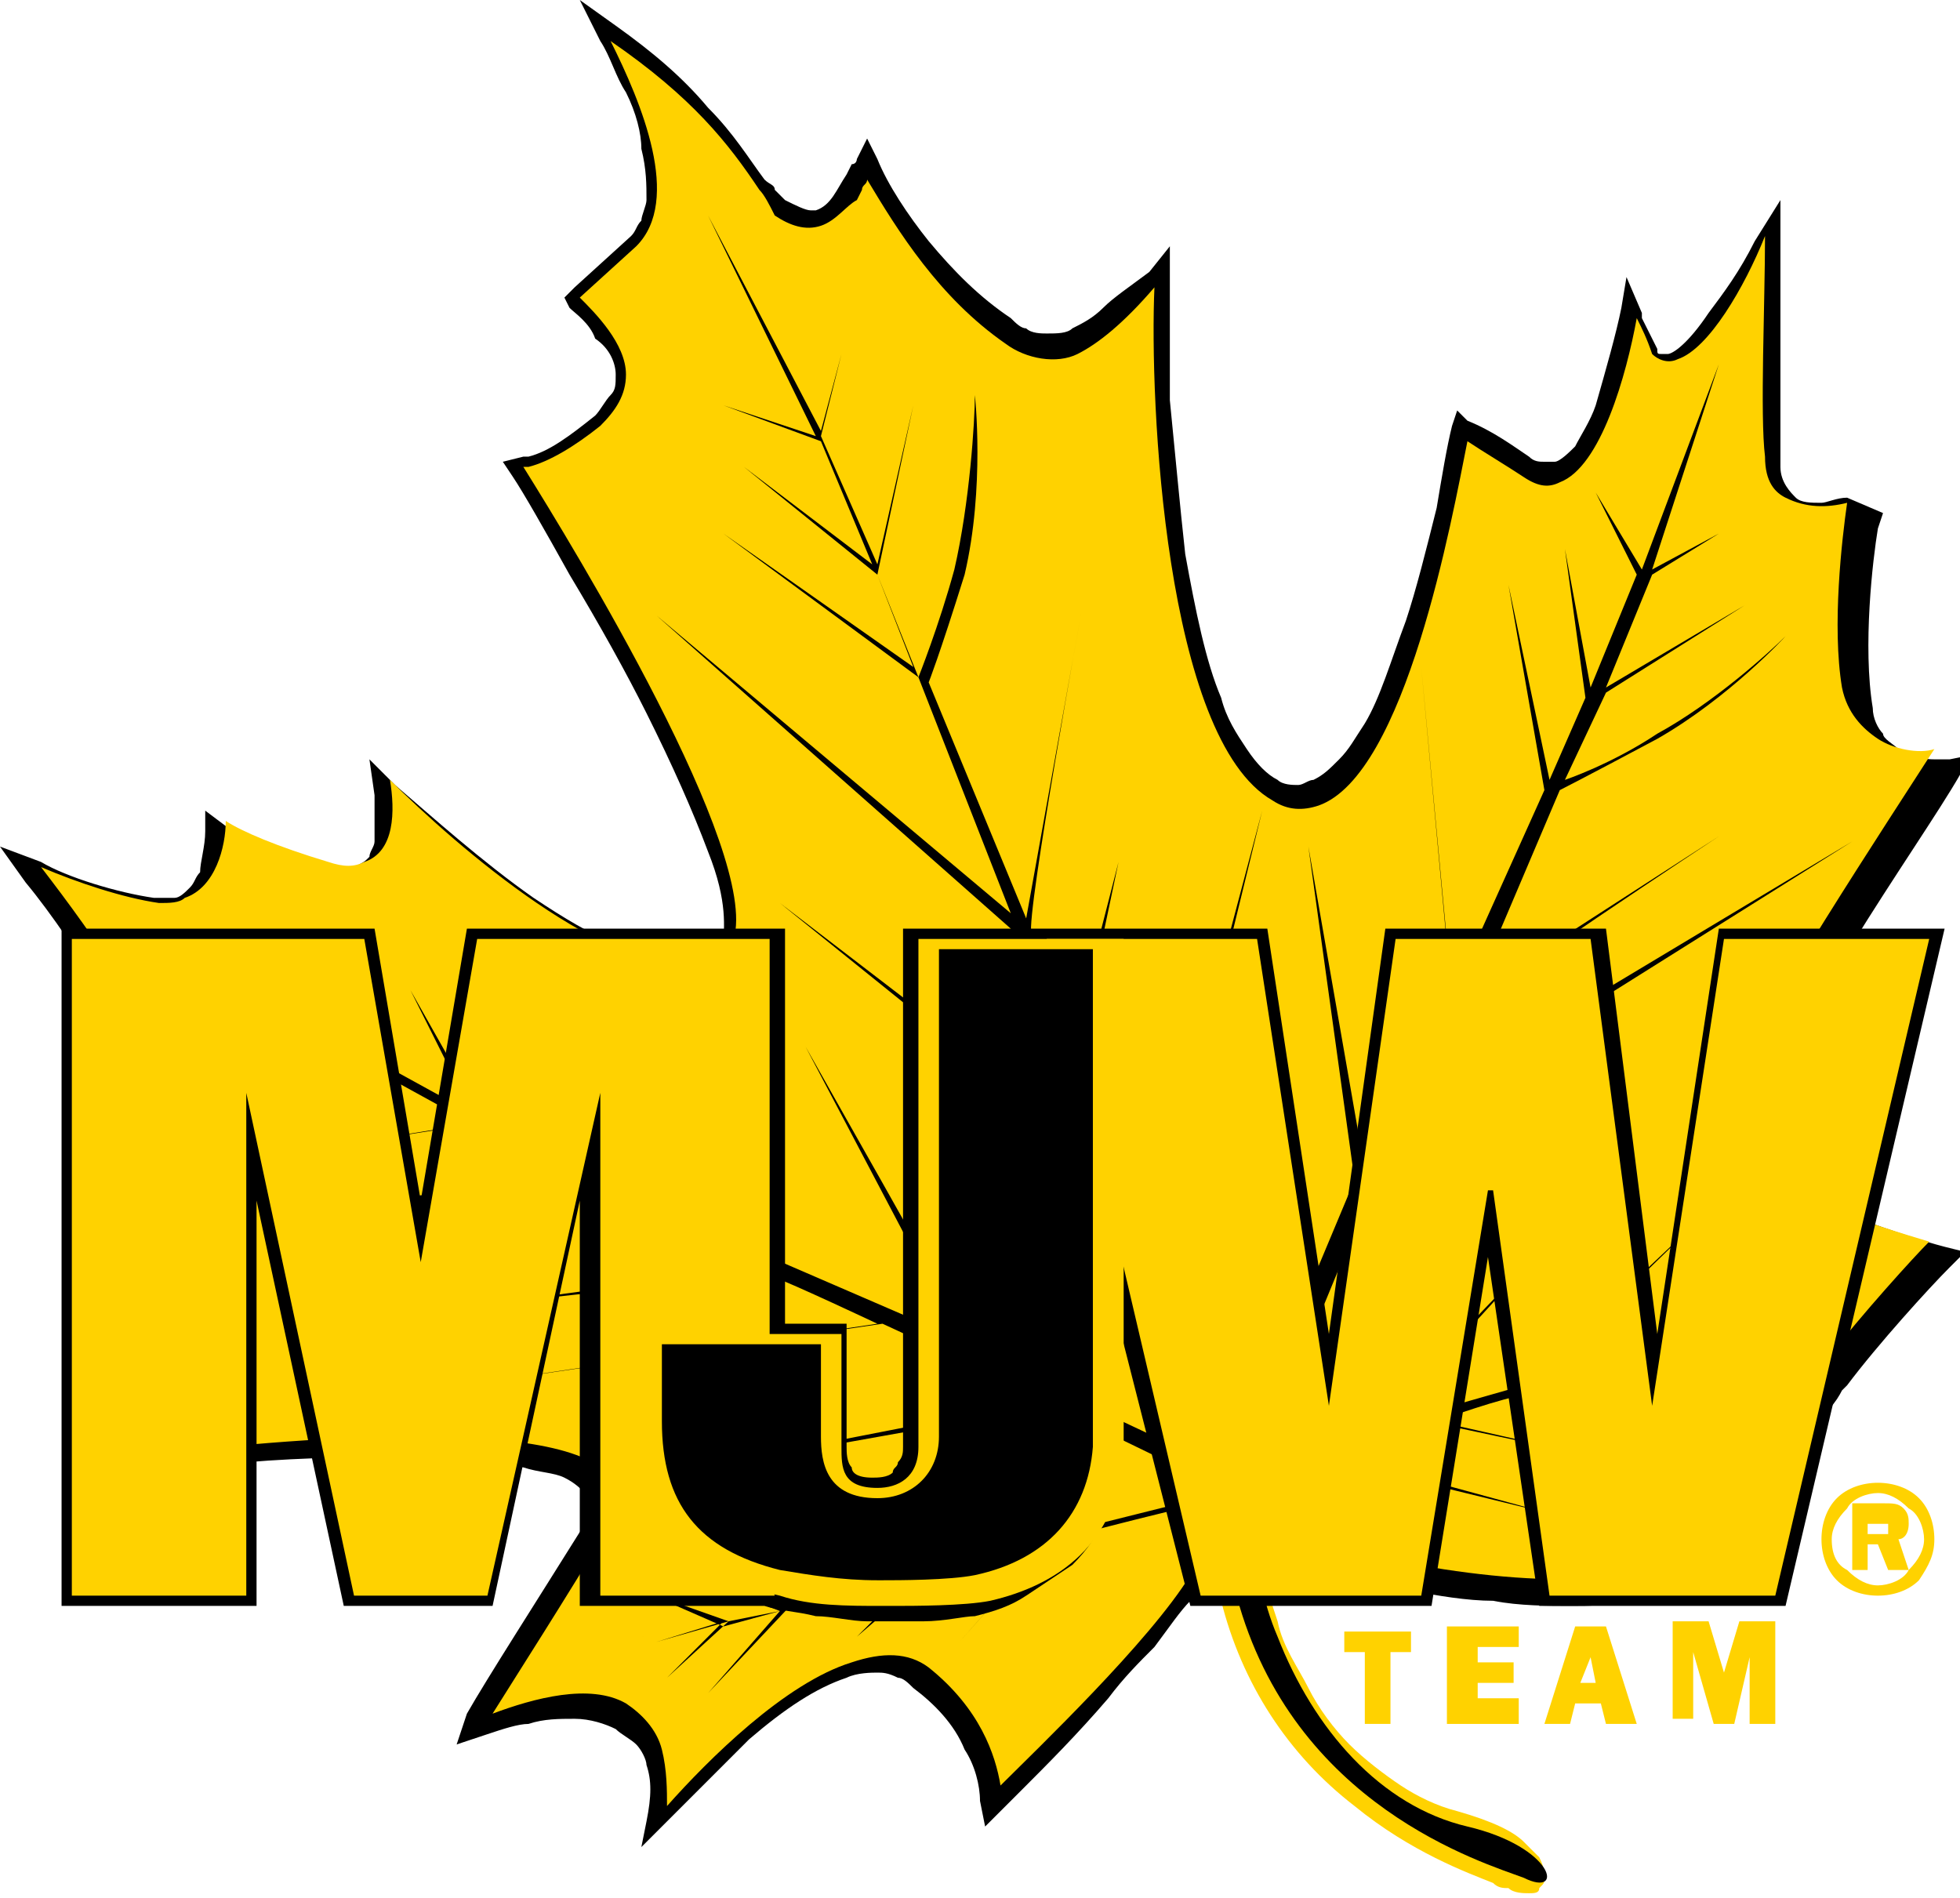 <?xml version="1.0" encoding="utf-8"?>
<!-- Generator: Adobe Illustrator 16.0.4, SVG Export Plug-In . SVG Version: 6.00 Build 0)  -->
<!DOCTYPE svg PUBLIC "-//W3C//DTD SVG 1.1//EN" "http://www.w3.org/Graphics/SVG/1.1/DTD/svg11.dtd">
<svg version="1.1" id="Layer_1" xmlns="http://www.w3.org/2000/svg" xmlns:xlink="http://www.w3.org/1999/xlink" x="0px" y="0px"
	 width="38.2px" height="37px" viewBox="0 0 38.2 37" style="enable-background:new 0 0 38.2 37;" xml:space="preserve">
<style type="text/css">
<![CDATA[
	.st0{fill:#FFD200;}
	.st1{fill-rule:evenodd;clip-rule:evenodd;fill:#FFD200;}
]]>
</style>
<g>
	<g>
		<path class="st0" d="M23.5,30.1L23.5,30.1c0.1,0.4,0.2,0.8,0.3,1.1c0.4,1.6,1.3,3,2.6,4c1.1,0.9,2.2,1.3,2.7,1.5
			c0.1,0.1,0.2,0.1,0.3,0.1c0.1,0.1,0.3,0.1,0.4,0.1c0.1,0,0.2,0,0.2-0.1c0.1-0.1,0.1-0.1,0.1-0.2c0-0.1,0-0.2-0.1-0.4
			c-0.1-0.1-0.2-0.2-0.3-0.3c-0.2-0.2-0.6-0.4-1.3-0.6c-0.4-0.1-0.8-0.3-1.1-0.5c-0.3-0.2-0.7-0.5-1-0.8c-0.3-0.3-0.6-0.7-0.8-1.1
			c-0.2-0.4-0.5-0.8-0.6-1.3c-0.2-0.6-0.4-1.2-0.5-1.9v0L23.5,30.1z"/>
		<path d="M23.8,30c0.1,0.3,0.1,0.7,0.3,1.1c1.1,4.1,4.8,5.2,5.6,5.5c0.8,0.4,0.6-0.6-1.1-1c-1.7-0.4-3-1.9-3.7-3.7
			c-0.3-0.7-0.4-1.4-0.5-2L23.8,30z"/>
		<path d="M11.3,0l0.4,0.8c0.2,0.3,0.3,0.7,0.5,1c0.2,0.4,0.3,0.8,0.3,1.1c0.1,0.4,0.1,0.7,0.1,1c0,0.1-0.1,0.3-0.1,0.4
			c-0.1,0.1-0.1,0.2-0.2,0.3l-1.1,1l-0.2,0.2L11.1,6c0.1,0.1,0.4,0.3,0.5,0.6C11.9,6.8,12,7.1,12,7.3l0,0v0c0,0.2,0,0.3-0.1,0.4
			c-0.1,0.1-0.2,0.3-0.3,0.4l0,0l0,0c-0.5,0.4-0.9,0.7-1.3,0.8c0,0,0,0,0,0c0,0,0,0-0.1,0L9.8,9L10,9.3c0.2,0.3,0.6,1,1.1,1.9
			c0.6,1,1.1,1.9,1.5,2.7c0.5,1,0.9,1.9,1.2,2.7c0.4,1,0.3,1.5,0.3,1.8c-0.1,0.2-0.2,0.3-0.4,0.4h0h0c-0.1,0-0.2,0-0.3,0
			c-0.4,0-0.8-0.1-1.4-0.4c-0.5-0.2-1-0.5-1.6-0.9c-1-0.7-2-1.6-2.7-2.2l-0.5-0.5l0.1,0.7c0,0.3,0,0.6,0,0.9c0,0.1-0.1,0.2-0.1,0.3
			c-0.1,0.1-0.1,0.1-0.3,0.2c-0.1,0-0.2,0-0.2,0c-0.1,0-0.2,0-0.3,0c-1-0.3-1.7-0.6-2-0.8L4,15.8l0,0.4c0,0.3-0.1,0.6-0.1,0.8
			c-0.1,0.1-0.1,0.2-0.2,0.3c-0.1,0.1-0.2,0.2-0.3,0.2l0,0v0c-0.1,0-0.2,0-0.3,0c0,0-0.1,0-0.1,0c-0.7-0.1-1.7-0.4-2.2-0.7L0,16.5
			l0.5,0.7c0.5,0.6,1.1,1.5,1.6,2.3c0.3,0.4,0.5,0.8,0.6,1.2c0.2,0.4,0.2,0.7,0.1,0.8l0,0l0,0c-0.1,0.2-0.1,0.4-0.3,0.6
			c-0.1,0.1-0.2,0.2-0.3,0.3l-0.3,0.2l0.3,0.2c0.3,0.1,0.6,0.3,1,0.6c0.4,0.3,0.6,0.6,0.7,0.8h0h0c0.1,0.1,0.1,0.3,0.1,0.5
			s0,0.3-0.1,0.5c-0.5,1.1-1.2,2.5-1.7,3.3l-0.2,0.4l0.4-0.1c0.6-0.1,1.4-0.2,2.4-0.3c1.2-0.1,2.2-0.1,3.1-0.1
			c0.9,0,1.7,0.1,2.3,0.2c0.3,0.1,0.6,0.1,0.8,0.2c0.2,0.1,0.3,0.2,0.4,0.3c0,0.1,0.1,0.2,0.1,0.2c0,0.1,0,0.3-0.1,0.4v0l0,0
			c-1,1.6-1.9,3-2.3,3.7L8.9,34l0.6-0.2c0.3-0.1,0.6-0.2,0.8-0.2c0.3-0.1,0.6-0.1,0.9-0.1c0.3,0,0.6,0.1,0.8,0.2l0,0l0,0
			c0.1,0.1,0.3,0.2,0.4,0.3c0.1,0.1,0.2,0.3,0.2,0.4h0l0,0c0.1,0.3,0.1,0.6,0,1.1L12.5,36l0.5-0.5c0.6-0.6,1.1-1.1,1.6-1.6
			c0.7-0.6,1.3-1,1.9-1.2c0.2-0.1,0.5-0.1,0.6-0.1c0.1,0,0.2,0,0.4,0.1c0.1,0,0.2,0.1,0.3,0.2c0.4,0.3,0.8,0.7,1,1.2
			c0.2,0.3,0.3,0.7,0.3,1l0.1,0.5l0.3-0.3c0.1-0.1,0.3-0.3,0.4-0.4c0.5-0.5,1.1-1.1,1.7-1.8c0.3-0.4,0.6-0.7,0.9-1
			c0.3-0.4,0.5-0.7,0.7-0.9c0.2-0.3,0.3-0.5,0.4-0.7l1.3-0.2c0.7,0.2,1.6,0.5,2.6,0.7c0.5,0.1,1.1,0.2,1.6,0.2
			c0.5,0.1,1.1,0.1,1.5,0.1c0.4,0,0.7,0,1-0.1l0.6-0.1l-0.5-0.3c-0.2-0.1-0.4-0.3-0.5-0.4c-0.1-0.2-0.2-0.3-0.2-0.5
			c0-0.1,0.1-0.2,0.2-0.3c0.1-0.1,0.3-0.2,0.5-0.3c0.1,0,0.2-0.1,0.3-0.1c0.3-0.1,0.6-0.2,0.9-0.3c0.5-0.1,1-0.3,1.3-0.5
			c0.3-0.1,0.6-0.3,0.9-0.5c0.5-0.3,0.7-0.6,0.8-0.8c0,0,0.1-0.1,0.1-0.1l0,0l0,0c0.6-0.8,1.6-1.9,2-2.3l0.3-0.3l-0.4-0.1
			c-0.4-0.1-1.3-0.4-2.1-0.7c-0.4-0.2-0.8-0.4-1-0.6c-0.3-0.2-0.5-0.5-0.6-0.7l0,0l0,0c-0.1-0.3-0.1-0.5,0-0.7l0,0l0,0
			c0.3-0.6,0.9-1.7,1.9-3.2c0.8-1.3,1.7-2.6,2.1-3.3l0.3-0.4l-0.5,0.1c-0.1,0-0.2,0-0.3,0c-0.3,0-0.5-0.1-0.7-0.2
			c-0.1-0.1-0.3-0.2-0.3-0.3c-0.1-0.1-0.2-0.3-0.2-0.5c-0.2-1.2,0-2.9,0.1-3.5l0.1-0.3L36,9.7c-0.2,0-0.4,0.1-0.5,0.1
			c-0.2,0-0.4,0-0.5-0.1v0h0c-0.1-0.1-0.3-0.3-0.3-0.6c0-0.6,0-2.1,0-4.3l0-0.9l-0.5,0.8c-0.3,0.6-0.6,1-0.9,1.4
			c-0.4,0.6-0.7,0.8-0.8,0.8h0l0,0c0,0-0.1,0-0.1,0c-0.1,0-0.1,0-0.1-0.1v0l0,0l0,0l0,0c-0.1-0.2-0.2-0.4-0.3-0.6c0,0,0-0.1,0-0.1
			l-0.3-0.7L31.6,6c-0.1,0.5-0.3,1.2-0.5,1.9c-0.1,0.3-0.3,0.6-0.4,0.8C30.6,8.8,30.4,9,30.3,9l0,0l0,0c-0.1,0-0.1,0-0.2,0
			c-0.1,0-0.2,0-0.3-0.1c-0.3-0.2-0.7-0.5-1.2-0.7L28.4,8l-0.1,0.3c-0.1,0.4-0.2,1-0.3,1.6c-0.2,0.8-0.4,1.6-0.6,2.2
			c-0.3,0.8-0.5,1.5-0.8,2c-0.2,0.3-0.3,0.5-0.5,0.7c-0.2,0.2-0.3,0.3-0.5,0.4c-0.1,0-0.2,0.1-0.3,0.1c-0.1,0-0.3,0-0.4-0.1l0,0
			c-0.2-0.1-0.4-0.3-0.6-0.6c-0.2-0.3-0.4-0.6-0.5-1c-0.3-0.7-0.5-1.7-0.7-2.8c-0.1-0.9-0.2-2-0.3-3c0-0.9,0-1.7,0-2.3l0-0.7
			l-0.4,0.5C22,5.6,21.7,5.8,21.5,6c-0.2,0.2-0.4,0.3-0.6,0.4l0,0l0,0c-0.1,0.1-0.3,0.1-0.5,0.1c-0.1,0-0.3,0-0.4-0.1
			c-0.1,0-0.2-0.1-0.3-0.2c-0.6-0.4-1.1-0.9-1.6-1.5c-0.4-0.5-0.8-1.1-1-1.6l-0.2-0.4l-0.2,0.4c0,0,0,0.1-0.1,0.1c0,0,0,0,0,0v0l0,0
			l-0.1,0.2c-0.2,0.3-0.3,0.6-0.6,0.7l0,0c0,0-0.1,0-0.1,0c-0.1,0-0.3-0.1-0.5-0.2l0,0c-0.1-0.1-0.1-0.1-0.2-0.2
			c0-0.1-0.1-0.1-0.2-0.2c-0.3-0.4-0.6-0.9-1.1-1.4c-0.5-0.6-1.1-1.1-1.8-1.6L11.3,0L11.3,0z"/>
		<path class="st0" d="M25,29.8c1.5,0.6,4.7,1.2,6.6,0.9l0,0c-0.4-0.3-0.9-0.6-0.9-1.1c0-0.4,0.3-0.7,0.8-0.9
			c0.4-0.2,0.8-0.3,1.2-0.5c2.4-0.7,2.7-1.5,2.9-1.7c0.7-0.9,1.7-2,2-2.3c-1-0.3-3.4-1-3.9-2.1c-0.2-0.3-0.2-0.6,0-0.9
			c0.6-1.4,3.1-5.2,4-6.6c-0.3,0.1-0.8,0-1.1-0.2c-0.3-0.2-0.6-0.5-0.7-1c-0.2-1.2,0-2.9,0.1-3.6c-0.4,0.1-0.8,0.1-1.2-0.1
			c-0.2-0.1-0.4-0.3-0.4-0.8c-0.1-0.8,0-3,0-4.3C34,5.6,33.3,6.8,32.7,7c-0.2,0.1-0.4,0-0.5-0.1l0,0l0,0c-0.1-0.3-0.2-0.5-0.3-0.7
			c-0.2,1.1-0.7,2.9-1.5,3.2c-0.2,0.1-0.4,0.1-0.7-0.1c-0.3-0.2-0.8-0.5-1.1-0.7c-0.3,1.5-1.2,6.5-2.9,7.1c-0.3,0.1-0.6,0.1-0.9-0.1
			c-2.1-1.2-2.4-7.8-2.3-10l0,0c-0.6,0.7-1.1,1.1-1.5,1.3c-0.4,0.2-1,0.1-1.4-0.2c-1.3-0.9-2.1-2.2-2.7-3.2l0,0
			c0,0.1-0.1,0.1-0.1,0.2l-0.1,0.2C16.5,4,16.3,4.3,16,4.4l0,0c-0.3,0.1-0.6,0-0.9-0.2l0,0C15,4,14.9,3.8,14.8,3.7
			c-0.6-0.9-1.3-1.8-2.9-2.9c0.6,1.2,1.4,3.1,0.5,4l-1.1,1c0.3,0.3,0.9,0.9,0.9,1.5c0,0.4-0.2,0.7-0.5,1c-0.5,0.4-1,0.7-1.4,0.8
			c0,0-0.1,0-0.1,0c1,1.6,4.6,7.5,4.1,9.2c-0.1,0.3-0.3,0.5-0.6,0.5c-1.8,0.3-4.8-2.3-6.1-3.6c0.1,0.6,0.1,1.4-0.5,1.6
			c-0.2,0.1-0.4,0.1-0.7,0c-1-0.3-1.7-0.6-2-0.8c0,0.5-0.2,1.3-0.8,1.5c-0.1,0.1-0.3,0.1-0.5,0.1c-0.7-0.1-1.6-0.4-2.3-0.7
			c1,1.3,2.6,3.5,2.4,4.5c-0.1,0.6-0.4,0.9-0.6,1.1c0.6,0.3,1.5,0.8,1.8,1.5c0.2,0.4,0.1,0.7,0,1.1c-0.5,1.1-1.3,2.6-1.7,3.3
			c2.1-0.3,8.3-0.9,9.2,0.4c0.1,0.2,0.2,0.5,0,0.9c-0.9,1.5-1.8,2.9-2.3,3.7c0.8-0.3,1.9-0.6,2.6-0.2c0.3,0.2,0.6,0.5,0.7,0.9
			c0.1,0.4,0.1,0.8,0.1,1.1c0.8-0.9,2.3-2.4,3.6-2.8c0.6-0.2,1.1-0.2,1.5,0.1c1,0.8,1.3,1.7,1.4,2.3l0,0c0.7-0.7,2.9-2.8,3.7-4.1
			c0.2-0.3,0.4-0.6,0.5-0.8L25,29.8z"/>
		<g>
			<path d="M24.3,30.2c-0.1-0.7,0.1-1.4,0.1-1.4l1.3-0.4l4.5,1.1l-4.4-1.2L27,28l0.8-0.3l3.3,0.7L28,27.7c0,0,1.4-0.5,1.7-0.5
				c0.2,0,3.4,0.5,3.4,0.5l-3.2-0.6l2.7-0.9l1.9,0.4l-1.8-0.4l1.4-0.5l0.9,0.2l-0.9-0.2l1.9-0.7l-2,0.7l0.4-0.9L34,25.6L32.6,26
				l1.1-1.2l-1.2,1.3L29.8,27l3.6-3.5L29.7,27l-2.8,0.8l3.1-3.4c0,0-3.1,3.2-3.2,3.4c-0.1,0.1-1.3,0.4-2.3,0.8l2.1-5.1l0.9-1.7
				l8.6-5.4l-8.5,5.1c0,0,0.8-1.6,1-1.8c0.2-0.3,4.9-3.4,4.9-3.4l-4.8,3.1l1.7-4c0,0,0.4-0.2,1.9-1c1.4-0.8,2.5-2,2.5-2
				c-0.3,0.3-1.4,1.3-2.5,1.9c-0.9,0.6-1.8,0.9-1.8,0.9l0.8-1.7l2.7-1.7l-2.7,1.6l0.9-2.2l1.3-0.8l-1.3,0.7l1.3-4L32,11.1l-0.9-1.5
				l0.8,1.6l-0.9,2.2l-0.5-2.7l0.4,2.9l-0.7,1.6l-0.8-3.8l0.7,4l-1.8,4L27.7,13l0.6,6.5l-1.7,3.3l-1.1-6.3l0.9,6.5
				c0,0-1.8,4.3-2.3,5.5l-1.6-4.1l2.1-8.6l-2.2,8.3l-0.9-2.1L21,20.6l0.8-3.8l-0.9,3.5c0,0-0.7-1.7-0.8-2.1c-0.1-0.4,1-6.4,1-6.4
				L20,17.9l-1.9-4.6c0,0,0.2-0.5,0.7-2.1C19.2,9.5,19,7.7,19,7.7c0,0.5-0.1,2.1-0.4,3.4c-0.3,1.1-0.7,2.1-0.7,2.1l-0.8-2l0.7-3.3
				L17.1,11l-1.1-2.5l0.4-1.6L16,8.4l-2.2-4.2l2.1,4.3l-1.8-0.6l1.9,0.7l1,2.4l-2.5-1.9l2.6,2.1l0.7,1.8l-3.7-2.6l3.8,2.8l1.8,4.6
				l-6.9-5.8l6.9,6.1l1.5,4.1l-6-4.6c0,0,5.7,4.6,6.1,4.9c0.3,0.2,2.1,4.9,2.5,6.1c-1.3-0.6-4.8-2.2-4.9-2.5
				c-0.2-0.4-3.2-5.7-3.2-5.7l3,5.7L15,24.5l-3.7-5.8l3.5,5.7l-3.7-1.8l-1.8-3.6l1.6,3.4l-1.6-0.8L8,19.3l1.2,2.4l-2-1.1L7,18.9
				l0.2,1.7l-3.5-2.1l3.4,2.2L5.6,21l1.6-0.2l2,1.1l-3.1,0.5l3.2-0.5l1.7,0.8c0,0-0.9,0.3-2,0.5c-1.3,0.2-2.8,0.2-3.2,0.2
				c0,0,1.7,0.2,3.3-0.1c1.6-0.3,2.1-0.5,2.1-0.5l3.6,1.9l-5.9,0.8c0,0,5.8-0.7,6.2-0.6c0.3,0.1,2,0.9,2,0.9L7,27.3l10.2-1.5
				l1.3,0.6l1.8,0.9l-8.2,1.6l8.4-1.5l3.3,1.6c0,0,0,0.1,0,0.1l-2.4,0.6l-3.7-1l3.6,1.1L20.1,30l-0.8,0.2l-4.3-1.4l4.1,1.4
				c0,0-0.9,0.2-1.1,0.3c-0.2,0-3.4-0.8-3.4-0.8l3.2,0.9l-2.5,0.7c0,0-0.2-0.1-1.1-0.4c-0.9-0.3-1.9-0.3-1.9-0.3
				c0.3,0,1.1,0.2,1.8,0.4c0.6,0.2,1.1,0.4,1.1,0.4l-1.1,0.3L12.5,31l1.7,0.6L12.8,32L12,31.7l0.8,0.3l-2.3,0.8l2.3-0.8l-0.4,0.9
				l0.4-0.9l1.3-0.4l-1.1,1.1l1.2-1.1l1-0.2L13.8,33l1.6-1.7l2.5-0.6l-1.2,1.2l1.4-1.2l2.2-0.5L18.7,32c0,0,1.5-1.7,1.7-1.9
				c0.1-0.1,3.4-0.9,3.5-0.9c0,0-0.1,0.5,0,1L24.3,30.2z"/>
		</g>
	</g>
	<g>
		<path class="st1" d="M36.4,29.6v0.3h0.2c0.1,0,0.1,0,0.2,0c0,0,0-0.1,0-0.1c0,0,0-0.1,0-0.1c0,0,0,0-0.1,0c0,0-0.1,0-0.1,0H36.4z
			 M36.4,30.1v0.5h-0.3v-1.3h0.6c0.2,0,0.3,0,0.4,0.1c0.1,0.1,0.1,0.2,0.1,0.3c0,0.2-0.1,0.3-0.2,0.3l0.2,0.6h-0.4l-0.2-0.5H36.4z
			 M37.5,30c0-0.2-0.1-0.5-0.3-0.6c-0.2-0.2-0.4-0.3-0.6-0.3c-0.2,0-0.5,0.1-0.6,0.3c-0.2,0.2-0.3,0.4-0.3,0.6
			c0,0.3,0.1,0.5,0.3,0.6c0.2,0.2,0.4,0.3,0.6,0.3c0.2,0,0.5-0.1,0.6-0.3C37.4,30.4,37.5,30.2,37.5,30z M36.6,31.1
			c-0.3,0-0.6-0.1-0.8-0.3c-0.2-0.2-0.3-0.5-0.3-0.8s0.1-0.6,0.3-0.8c0.2-0.2,0.5-0.3,0.8-0.3s0.6,0.1,0.8,0.3
			c0.2,0.2,0.3,0.5,0.3,0.8s-0.1,0.5-0.3,0.8C37.2,31,36.9,31.1,36.6,31.1z"/>
		<g>
			<path class="st0" d="M27.1,33.6h-0.5v-1.4h-0.4v-0.4h1.3v0.4h-0.4V33.6z"/>
			<path class="st0" d="M29.6,33.6h-1.4v-1.9h1.4v0.4h-0.8v0.3h0.7v0.4h-0.7v0.3h0.8V33.6z"/>
			<path class="st0" d="M31.2,33.2h-0.5l-0.1,0.4h-0.5l0.6-1.9h0.6l0.6,1.9h-0.6L31.2,33.2z M31.1,32.8L31,32.3l-0.2,0.5H31.1z"/>
			<path class="st0" d="M34.6,33.6h-0.5v-1.3h0l-0.3,1.3h-0.4L33,32.2h0v1.3h-0.4v-1.9h0.7l0.3,1h0l0.3-1h0.7V33.6z"/>
		</g>
		<path d="M23.2,31.3h4.7l1.1-6.8l1,6.8h4.8l3.1-13.2l0,0h-4.4l-1.2,7.9l-1-7.9H27L25.9,26l-1.2-7.9h-7.1v10.1c0,0.1,0,0.2-0.1,0.3
			c0,0.1-0.1,0.1-0.1,0.2c-0.1,0.1-0.3,0.1-0.4,0.1c-0.3,0-0.4-0.1-0.4-0.2c-0.1-0.1-0.1-0.3-0.1-0.4v-2.4h-1.2v-7.7l0,0H9.1
			l-0.9,5.3l-0.9-5.3H1.2v13.2H5l0-7.9l1.7,7.9h2.9l1.7-7.9l0,7.9h3.6c0.3,0.1,0.6,0.1,1,0.2c0.3,0,0.7,0.1,1,0.1c0,0,0.1,0,0.2,0
			c0.2,0,0.6,0,0.9,0c0.4,0,0.8-0.1,1-0.1l0,0l0,0c0.4-0.1,0.7-0.2,1-0.4c0.3-0.2,0.6-0.4,0.9-0.6c0.3-0.3,0.5-0.6,0.6-0.9
			c0.2-0.4,0.3-0.8,0.3-1.2l0,0v0v-2.6L23.2,31.3z"/>
		<polygon class="st0" points="31,18.3 27.2,18.3 25.9,27.4 25.9,27.4 24.5,18.3 20.4,18.3 23.4,31.1 27.7,31.1 29,23.2 29.1,23.2 
			30.2,31.1 34.6,31.1 37.6,18.3 33.6,18.3 32.2,27.4 32.2,27.4 		"/>
		<polygon class="st0" points="15.1,31.1 11.7,31.1 11.7,21.3 9.5,31.1 6.9,31.1 4.8,21.3 4.8,31.1 1.4,31.1 1.4,18.3 7.1,18.3 
			8.2,24.6 8.2,24.6 9.3,18.3 15,18.3 15,30.8 		"/>
		<path class="st0" d="M17.9,18.3v9.9c0,0.6-0.4,0.8-0.8,0.8c-0.7,0-0.7-0.4-0.7-0.8V26h-3.8v1.9c0,2,1.2,2.9,2.6,3.2
			c0.6,0.2,1.3,0.2,2,0.2c0,0,0.1,0,0.2,0c0.4,0,1.4,0,1.9-0.1c1.3-0.3,2.5-1.1,2.6-2.9v-10H17.9z"/>
		<path d="M21.3,18.6v9.6c-0.1,1.3-0.9,2.2-2.3,2.5c-0.5,0.1-1.5,0.1-1.8,0.1c-0.1,0-0.1,0-0.1,0h0c-0.7,0-1.3-0.1-1.9-0.2
			c-1.6-0.4-2.3-1.3-2.3-2.9v-1.5h3.1v1.8c0,0.5,0.1,1.2,1.1,1.2c0.7,0,1.2-0.5,1.2-1.2v-9.5H21.3"/>
	</g>
</g>
<g>
</g>
<g>
</g>
<g>
</g>
<g>
</g>
<g>
</g>
<g>
</g>
</svg>
